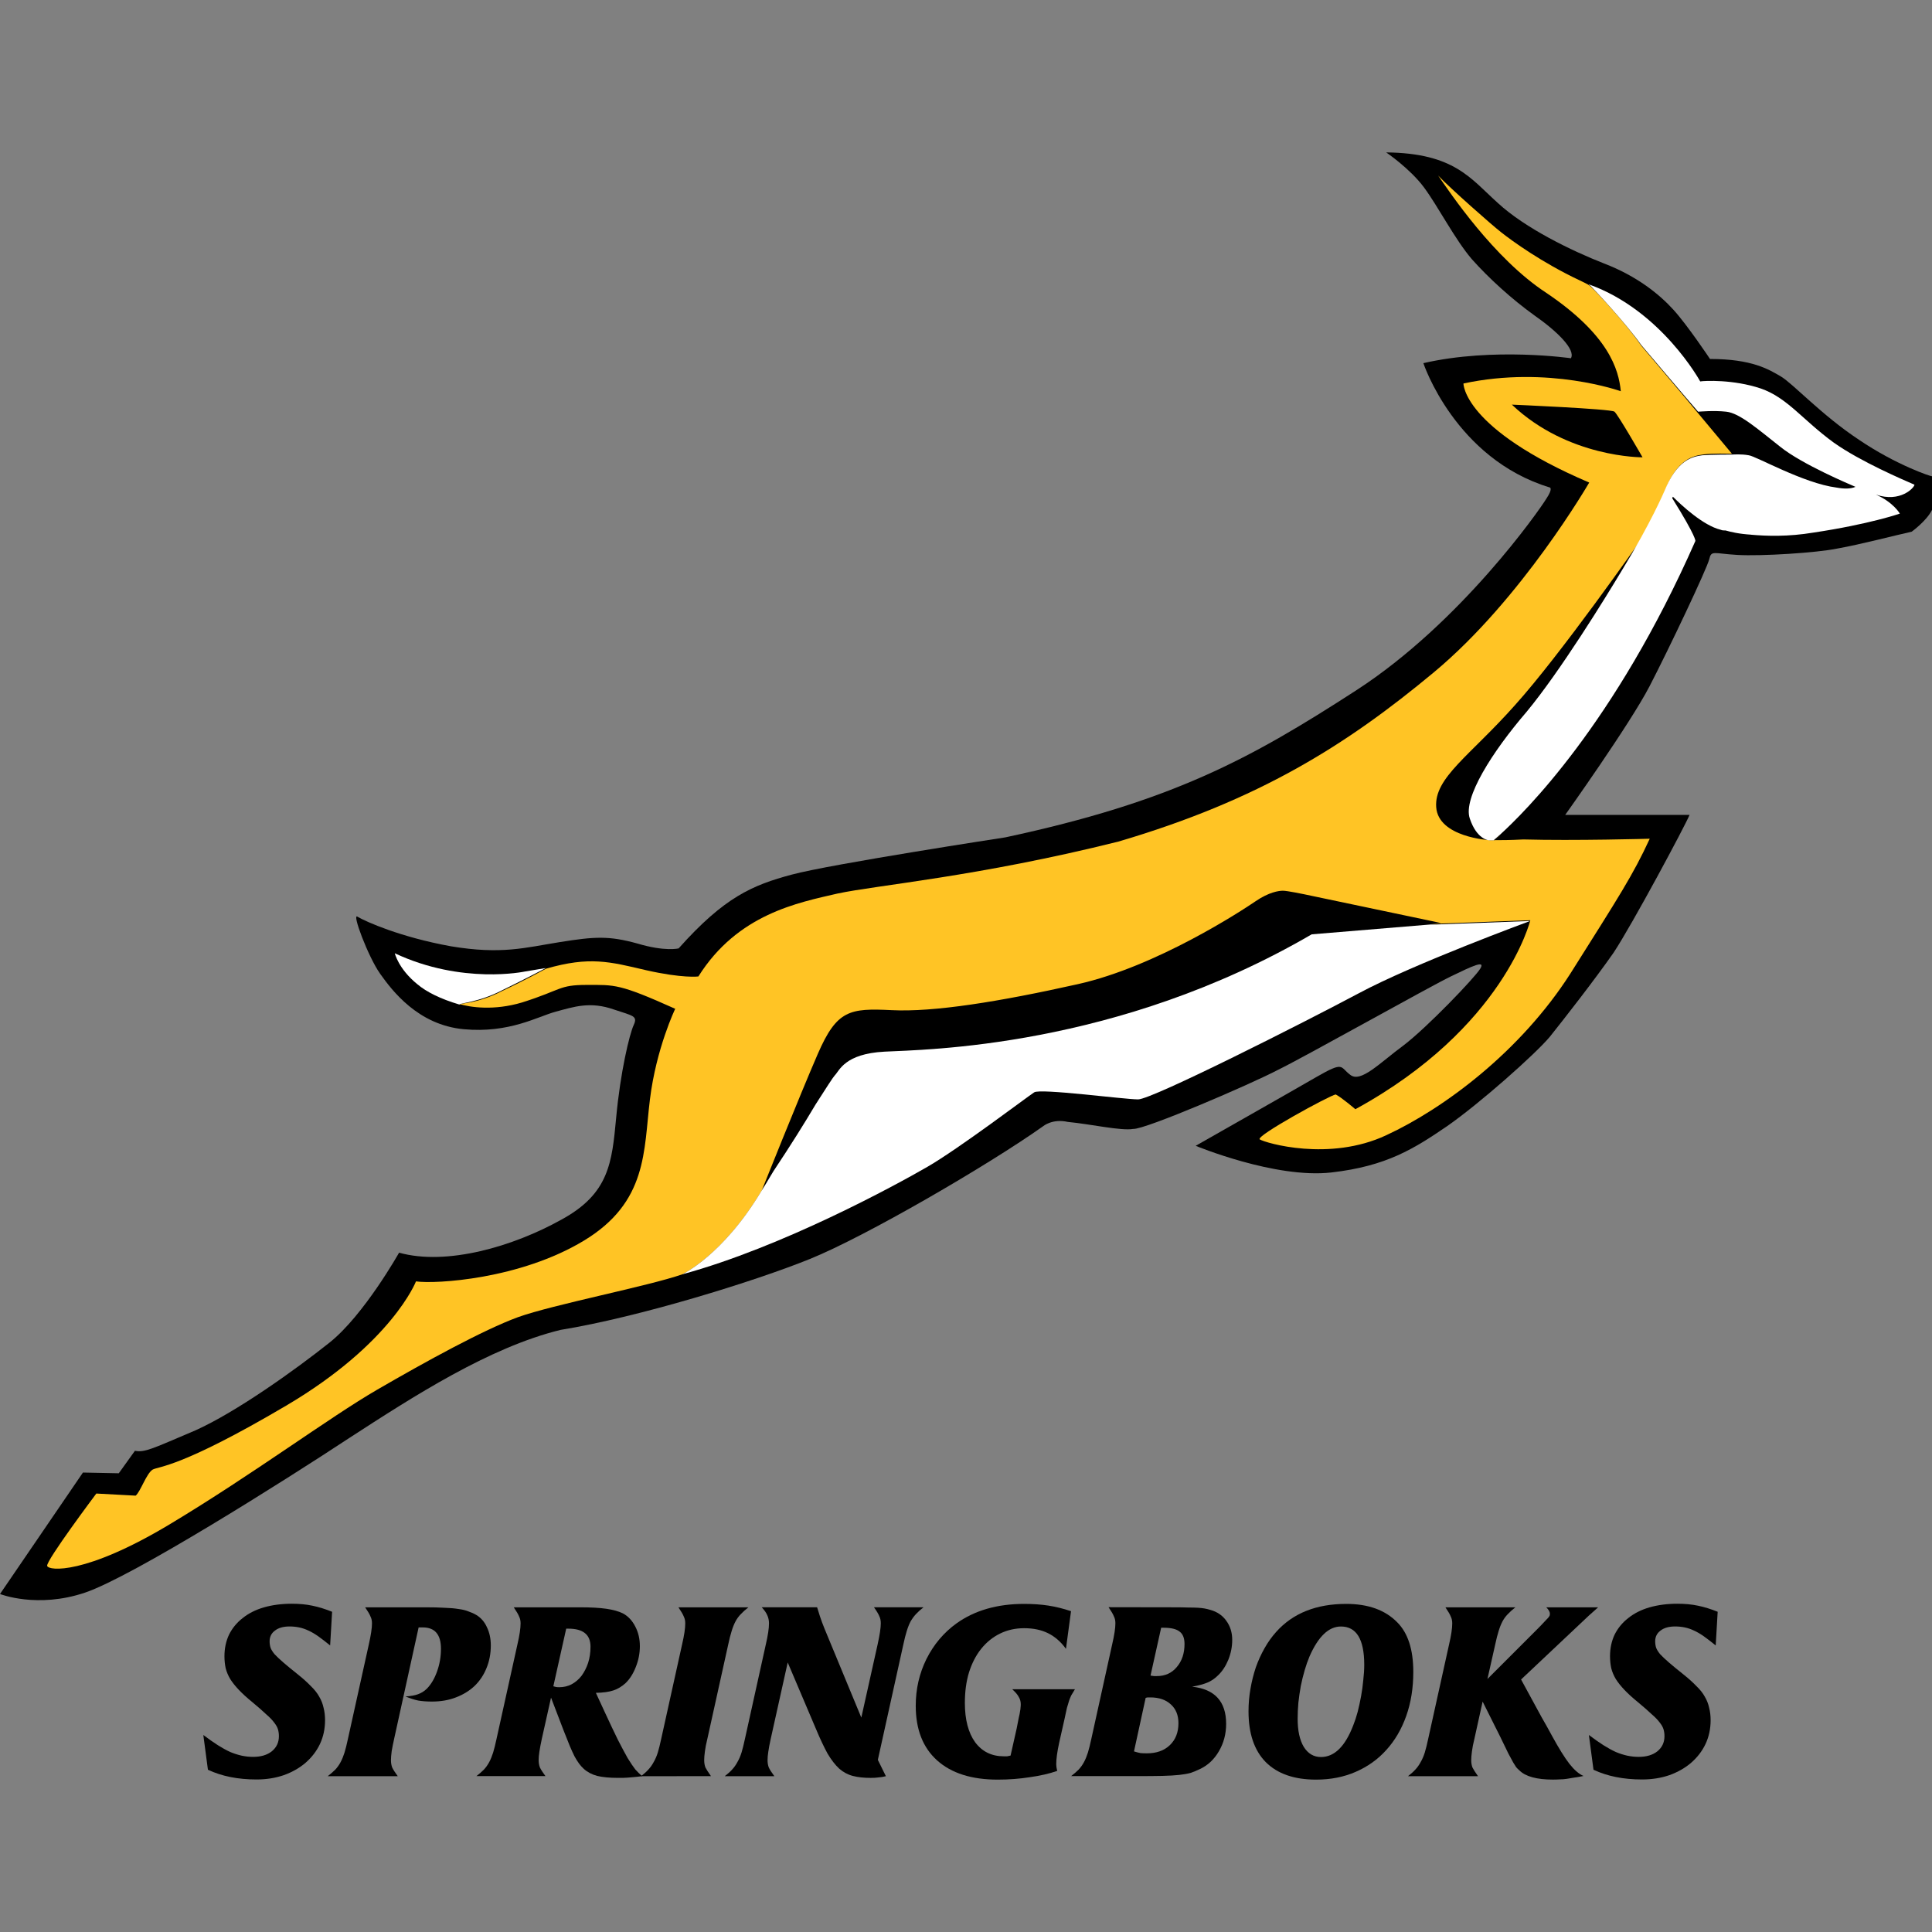 <?xml version="1.0" encoding="utf-8"?>
<!-- Generator: Adobe Illustrator 27.0.0, SVG Export Plug-In . SVG Version: 6.00 Build 0)  -->
<svg version="1.1" id="Layer_1" xmlns="http://www.w3.org/2000/svg" xmlns:xlink="http://www.w3.org/1999/xlink" x="0px" y="0px"
	 viewBox="0 0 512 512" style="enable-background:new 0 0 512 512;" xml:space="preserve">
<rect x="0" y="0" width="512" height="512" fill="#808080" stroke="none"/>
<style type="text/css">
	.st0{fill:#FFC425;}
	.st1{fill:#FFFFFF;}
</style>
<g>
	<path d="M492.64,116.54c-9.87-6.52-17.5-14.89-20.67-16.76c-3.17-1.86-7.63-4.65-18.8-4.65c0,0-5.96-8.94-9.68-13.03
		c-3.72-4.1-9.68-8.94-18.43-12.29c-8.56-3.35-20.85-9.31-28.11-16.01c-7.26-6.52-11.54-13.22-29.6-13.41c0,0,6.33,4.28,10.05,9.31
		c3.72,5.03,8.19,13.78,12.66,18.99c4.47,5.03,10.61,10.61,16.57,14.89c6.14,4.28,10.98,9.12,9.68,11.36c0,0-20.48-2.98-39.1,1.3
		c0,0,8.38,25.32,33.51,32.95c0,0,0.93,0.19-0.93,2.98c-1.68,2.79-22.53,32.77-50.46,50.83c-27.93,18.06-48.59,29.42-92.9,38.91
		c0,0-46.17,7.07-56.6,9.87c-10.43,2.79-17.87,5.96-29.98,19.55c0,0-3.54,0.93-10.98-1.3c-7.45-2.05-11.17-1.86-20.48-0.37
		c-9.31,1.49-15.45,3.35-28.86,1.12c-13.41-2.42-22.53-6.52-24.76-7.82c-1.68-1.3,2.79,10.61,5.96,15.08
		c3.17,4.47,10.05,13.59,22.16,14.71c12.1,1.12,19.55-3.35,24.39-4.65c4.84-1.3,9.12-2.79,15.45-0.56c5.03,1.68,6.33,1.68,5.21,4.1
		c-1.12,2.42-3.54,12.47-4.65,24.58c-1.12,11.92-1.86,20.11-14.52,27c-12.66,7.07-30.35,12.29-43.01,8.75
		c0,0-9.31,16.57-18.43,23.83s-24.76,18.43-35.56,23.27c-10.98,4.65-13.41,5.96-16.01,5.4l-4.28,5.96l-9.5-0.19L0,422.43
		c0,0,9.87,3.91,22.53-0.37s53.06-29.79,70-40.96c16.94-10.98,37.05-24.02,56.04-28.67c20.67-3.35,51.39-12.85,66.09-18.8
		c14.71-5.96,47.1-24.76,61.81-35.19c0,0,2.42-2.05,6.52-1.12c5.96,0.56,14.15,2.42,17.31,1.86c3.17,0.19,31.28-11.92,38.35-15.64
		c7.26-3.54,40.03-21.97,45.8-24.76c5.77-2.79,9.31-4.47,7.82-2.05c-1.49,2.42-13.96,15.45-20.29,20.29
		c-6.33,4.65-11.36,10.05-14.15,7.82c-2.79-2.05-1.49-3.72-8.94,0.56c-5.77,3.35-32.02,18.25-32.02,18.25s21.04,8.75,35.93,7.07
		c14.71-1.68,21.97-6.33,30.72-12.29c8.56-5.96,23.27-18.99,27.18-23.65c3.72-4.65,11.73-14.89,16.94-22.34
		c5.03-7.63,18.99-33.7,20.11-36.49c0,0-0.37,0-32.95,0c0,0,17.13-24.02,22.34-34.07c5.21-10.05,15.27-31.28,15.83-33.7
		c0.56-2.42,1.12-1.49,7.45-1.12c6.33,0.37,21.04-0.56,26.44-1.68c6.33-1.12,15.45-3.54,19.74-4.47c0,0,3.91-2.79,5.4-5.77v-8.94
		C512,126.4,502.5,123.24,492.64,116.54"/>
	<path class="st0" d="M400.66,107.23c0,0,26.25,1.12,27.18,1.86c0.93,0.74,7.45,12.1,7.45,12.1S415.56,121.38,400.66,107.23
		 M449.82,109.27L449.82,109.27c-2.42-2.98-14.89-17.69-14.89-17.69c-3.91-5.77-12.1-14.52-13.59-15.83
		c-0.74-0.56-1.68-0.93-2.79-1.49c-9.87-4.65-17.87-10.43-20.67-12.66c-2.42-1.86-13.59-11.73-16.76-15.08
		c2.98,4.28,14.71,21.97,28.67,31.09c16.57,11.17,19.18,20.29,19.74,26.07c0,0-19.18-6.89-41.7-2.05c0,0-0.19,11.92,33.33,26.25
		c0,0-17.87,30.91-41.15,50.27c-23.27,19.36-46.36,33.89-83.6,44.87c-37.24,9.31-64.05,11.54-74.47,13.78
		c-10.43,2.42-26.44,5.4-36.86,21.97c0,0-4.1,0.56-13.96-1.68c-9.5-2.23-14.89-3.72-26.44-0.37c-0.37,0.19-5.4,2.98-11.73,5.96
		c-6.14,3.17-11.17,3.35-11.36,3.35c2.98,0.93,9.31,1.86,16.76-0.37c10.61-3.35,9.68-4.65,17.13-4.65c7.45,0,8.56-0.37,23.46,6.33
		c0,0-5.03,10.43-6.7,24.02c-1.68,13.59-0.56,27.18-17.5,37.42s-39.28,11.54-44.5,10.8c0,0-6.33,16.38-34.44,32.95
		c-28.11,16.57-33.7,16.01-35.37,16.94c-1.68,1.12-3.17,5.77-4.47,6.89l-10.43-0.56c0,0-13.41,17.87-13.03,19.18
		c0.37,1.3,10.05,2.42,32.4-10.98c22.34-13.41,42.26-28.3,55.11-35.75c12.85-7.45,28.11-15.83,37.24-19.18
		c9.31-3.35,34.44-8.19,43.57-11.36c0,0,10.8-5.03,21.04-22.16c0,0,9.87-24.76,14.89-36.31c5.03-11.54,8.38-12.1,19.55-11.54
		c11.17,0.56,28.49-2.23,49.34-6.89c20.85-4.65,43.57-19.55,47.1-21.97c3.54-2.42,6.14-2.79,7.26-2.79c1.12,0,5.59,0.93,5.59,0.93
		l36.31,7.63l-2.79,0.19c0.56,0,0.93,0,1.49,0l24.95-0.93h-0.19h0.19c0,0-6.89,28.49-46.36,50.08c0,0-3.72-3.17-5.21-3.91
		c-1.49,0.19-21.6,11.17-20.11,11.92c1.49,0.93,18.43,5.96,33.51-1.12c15.27-7.07,35.56-22.16,48.78-42.82
		c13.03-20.67,16.57-26.07,21.04-35.75c0,0-19.92,0.56-33.51,0.19c-3.54,0.19-5.96,0.19-7.63,0.19c0.37-0.37,0.93-0.74,1.68-1.49
		c-1.12,0.93-1.68,1.49-1.68,1.49h-1.3c0,0-13.59-0.74-14.15-8.75c-0.56-7.82,8.94-13.59,20.85-27
		c12.1-13.41,33.33-43.75,33.33-43.75s-1.3,2.05-3.35,5.59c6.89-11.36,9.87-18.8,9.87-18.8c3.17-8.19,7.26-9.12,10.05-9.5
		c2.61-0.37,6.7-0.19,7.63-0.19L449.82,109.27z"/>
	<path class="st1" d="M132.93,262.5c6.52-3.17,11.73-5.96,11.73-5.96l-5.59,0.93c0,0-16.57,3.54-34.44-4.84c0,0,0.93,4.1,5.96,8.19
		c2.42,2.05,6.14,3.91,11.17,5.4C121.58,265.85,126.79,265.67,132.93,262.5 M405.5,244.07L380.56,245c-0.56,0-0.93,0-1.49,0
		l-31.46,2.61c-51.76,30.16-102.59,30.53-113.2,31.09c-10.61,0.56-11.92,5.03-13.22,6.33c-0.37,0.37-2.42,3.54-5.03,7.63
		c-2.98,5.03-6.7,10.98-11.17,17.69c-1.86,3.17-3.17,5.21-3.17,5.21c-10.24,17.13-21.04,22.16-21.04,22.16
		c26.62-7.26,56.6-23.65,64.98-28.49c8.38-4.84,26.81-18.8,28.3-19.74c1.49-1.12,23.83,1.86,27.55,1.86
		c3.72,0,44.13-20.48,58.46-28.11C374.6,255.43,405.5,244.07,405.5,244.07 M397.68,221.36L397.68,221.36l-0.19,0.19L397.68,221.36
		 M507.35,128.45c-2.98-1.3-14.34-6.14-21.41-11.17c-8.19-5.96-12.29-11.92-19.36-14.34c-7.26-2.42-14.89-2.05-16.01-1.86
		c0,0-10.24-18.8-29.42-25.69v0.19h0.19c1.3,1.3,9.5,10.05,13.59,15.83c0,0,12.47,14.71,15.08,17.69c0.37,0,4.1-0.37,7.45,0
		c3.54,0.37,8.19,4.47,14.34,9.31c5.77,4.65,18.62,10.05,19.92,10.61c-1.3,0.56-2.98,0.56-5.03,0.19
		c-8.75-1.12-21.41-8.38-23.27-8.56c-2.05-0.37-3.91-0.19-4.47-0.19h-0.19c-0.74,0-5.03,0-7.63,0.19c-2.79,0.37-6.7,1.3-10.05,9.5
		c0,0-3.54,8.38-11.17,20.85c-4.47,7.45-16.38,26.81-25.32,37.61c-9.12,10.61-16.94,22.9-15.08,28.3c1.86,5.59,5.03,5.77,5.03,5.77
		h1.12h0.19c0,0,0.56-0.56,1.68-1.49c6.33-5.77,30.35-29.23,51.76-77.82c0,0,0.37-0.93-6.14-11.36l0.19-0.37
		c2.23,2.23,8.01,7.63,12.66,8.75c0.37,0.19,0.93,0.19,1.3,0.19c1.3,0.37,3.54,0.93,6.89,1.12l0.19-0.19l-0.37,0.19
		c4.1,0.37,9.87,0.56,16.57-0.56c14.89-2.23,22.9-5.03,22.9-5.03s-1.68-2.98-6.33-5.03C503.62,133.29,507.35,129.2,507.35,128.45"/>
	<path d="M87.49,436.06c-1.16-0.94-2.19-1.74-3.09-2.38c-0.9-0.64-1.78-1.16-2.64-1.55c-0.82-0.39-1.63-0.67-2.45-0.84
		c-0.82-0.17-1.67-0.26-2.58-0.26c-1.63,0-2.92,0.36-3.86,1.09c-0.94,0.69-1.42,1.63-1.42,2.83c0,0.64,0.09,1.22,0.26,1.74
		c0.17,0.47,0.52,1.03,1.03,1.67c0.56,0.6,1.33,1.33,2.32,2.19c0.99,0.86,2.32,1.95,3.99,3.28c1.33,1.07,2.45,2.08,3.35,3.03
		c0.94,0.9,1.67,1.82,2.19,2.77c0.56,0.94,0.94,1.93,1.16,2.96c0.26,0.99,0.39,2.08,0.39,3.28c0,2.28-0.45,4.38-1.35,6.31
		c-0.9,1.89-2.17,3.54-3.8,4.96c-1.59,1.37-3.5,2.47-5.73,3.28c-2.23,0.77-4.66,1.16-7.28,1.16c-4.94,0-9.23-0.86-12.88-2.58
		l-1.22-9.21c1.42,1.07,2.71,1.98,3.86,2.71c1.16,0.73,2.25,1.33,3.28,1.8c1.03,0.43,2.04,0.75,3.03,0.97
		c0.99,0.21,2,0.32,3.03,0.32c2.06,0,3.71-0.49,4.96-1.48c1.25-1.03,1.87-2.36,1.87-3.99c0-0.69-0.09-1.31-0.26-1.87
		c-0.17-0.56-0.52-1.16-1.03-1.8c-0.47-0.64-1.18-1.37-2.13-2.19c-0.9-0.86-2.1-1.91-3.61-3.16c-1.42-1.16-2.6-2.23-3.54-3.22
		c-0.94-0.99-1.72-1.95-2.32-2.9c-0.56-0.94-0.97-1.91-1.22-2.9c-0.21-0.99-0.32-2.04-0.32-3.16c0-2.1,0.41-4.01,1.22-5.73
		c0.86-1.72,2.06-3.18,3.61-4.38c1.55-1.25,3.41-2.19,5.6-2.83c2.23-0.64,4.7-0.97,7.41-0.97c2.02,0,3.84,0.17,5.47,0.52
		c1.67,0.34,3.41,0.88,5.22,1.61L87.49,436.06z"/>
	<path d="M104.44,460.86c-0.26,1.16-0.47,2.23-0.64,3.22c-0.13,0.99-0.19,1.78-0.19,2.38c0,0.73,0.11,1.37,0.32,1.93
		c0.26,0.56,0.75,1.33,1.48,2.32H86.85c0.77-0.6,1.44-1.18,2-1.74c0.56-0.6,1.03-1.27,1.42-2c0.39-0.73,0.73-1.57,1.03-2.51
		c0.3-0.99,0.6-2.19,0.9-3.61l5.54-25.05c0.56-2.49,0.84-4.36,0.84-5.6c0-0.69-0.13-1.29-0.39-1.8c-0.21-0.56-0.69-1.37-1.42-2.45
		h16.04c1.98,0,3.65,0.04,5.02,0.13c1.42,0.04,2.64,0.15,3.67,0.32c1.03,0.13,1.91,0.34,2.64,0.64c0.77,0.26,1.48,0.58,2.13,0.97
		c1.2,0.73,2.13,1.8,2.77,3.22c0.69,1.42,1.03,3.03,1.03,4.83c0,2.19-0.39,4.21-1.16,6.05c-0.73,1.8-1.78,3.37-3.16,4.7
		c-1.37,1.29-3.03,2.3-4.96,3.03c-1.89,0.73-3.99,1.09-6.31,1.09c-1.37,0-2.58-0.09-3.61-0.26c-1.03-0.21-2.17-0.58-3.41-1.09
		c1.37-0.09,2.47-0.28,3.28-0.58c0.86-0.3,1.63-0.77,2.32-1.42c1.16-1.16,2.08-2.7,2.77-4.64c0.69-1.93,1.03-3.93,1.03-5.99
		c0-3.78-1.61-5.67-4.83-5.67h-1.09L104.44,460.86z"/>
	<path d="M146.64,446.88c0.3,0.09,0.54,0.15,0.71,0.19c0.21,0.04,0.49,0.06,0.84,0.06c1.2,0,2.3-0.26,3.28-0.77
		c1.03-0.56,1.91-1.31,2.64-2.25c0.73-0.99,1.31-2.13,1.74-3.41c0.43-1.33,0.64-2.77,0.64-4.32c0-3.18-1.95-4.77-5.86-4.77h-0.58
		L146.64,446.88z M126.23,470.71c0.77-0.6,1.44-1.18,2-1.74c0.56-0.6,1.03-1.27,1.42-2c0.39-0.73,0.73-1.57,1.03-2.51
		c0.3-0.99,0.6-2.19,0.9-3.61l5.54-25.05c0.56-2.4,0.84-4.27,0.84-5.6c0-0.69-0.13-1.29-0.39-1.8c-0.21-0.56-0.69-1.37-1.42-2.45
		h17.52c2.88,0,5.22,0.13,7.02,0.39c1.8,0.26,3.26,0.67,4.38,1.22c1.37,0.73,2.47,1.89,3.28,3.48c0.82,1.55,1.22,3.28,1.22,5.22
		c0,1.89-0.36,3.74-1.09,5.54c-0.69,1.76-1.59,3.18-2.71,4.25c-0.99,0.9-2.06,1.55-3.22,1.93c-1.16,0.39-2.71,0.6-4.64,0.64
		l2.38,5.15c1.37,2.96,2.53,5.41,3.48,7.34c0.99,1.93,1.85,3.54,2.58,4.83c0.77,1.25,1.44,2.23,2,2.96c0.6,0.69,1.22,1.29,1.87,1.8
		c-0.99,0.13-1.78,0.21-2.38,0.26c-0.6,0.04-1.12,0.09-1.55,0.13c-0.43,0.04-0.84,0.06-1.22,0.06c-0.34,0-0.79,0-1.35,0
		c-2.19,0-4.01-0.17-5.47-0.52c-1.42-0.39-2.6-1.01-3.54-1.87c-0.43-0.39-0.84-0.84-1.22-1.35c-0.39-0.52-0.79-1.16-1.22-1.93
		c-0.39-0.77-0.82-1.72-1.29-2.83c-0.47-1.16-1.03-2.55-1.67-4.19l-3.28-8.57l-2.45,10.95c-0.3,1.42-0.52,2.55-0.64,3.41
		c-0.13,0.82-0.19,1.55-0.19,2.19c0,0.73,0.11,1.37,0.32,1.93c0.26,0.56,0.75,1.33,1.48,2.32H126.23z"/>
	<path d="M169.88,470.71c0.77-0.6,1.42-1.18,1.93-1.74c0.56-0.6,1.03-1.27,1.42-2c0.43-0.73,0.79-1.57,1.09-2.51
		c0.3-0.99,0.6-2.19,0.9-3.61l5.54-25.05c0.56-2.4,0.84-4.27,0.84-5.6c0-0.69-0.13-1.29-0.39-1.8c-0.21-0.56-0.69-1.37-1.42-2.45
		h18.55c-0.77,0.6-1.44,1.2-2,1.8c-0.56,0.56-1.03,1.2-1.42,1.93c-0.39,0.73-0.73,1.59-1.03,2.58c-0.3,0.94-0.6,2.13-0.9,3.54
		l-5.54,25.05c-0.3,1.2-0.52,2.3-0.64,3.28c-0.13,0.94-0.19,1.72-0.19,2.32c0,0.73,0.11,1.37,0.32,1.93
		c0.26,0.52,0.75,1.29,1.48,2.32L169.88,470.71z"/>
	<path d="M234.77,470.71c-0.69,0.17-1.33,0.28-1.93,0.32c-0.6,0.09-1.29,0.13-2.06,0.13c-1.85,0-3.43-0.17-4.77-0.52
		c-1.33-0.34-2.53-0.99-3.61-1.93c-1.07-0.99-2.1-2.32-3.09-3.99c-0.94-1.72-1.98-3.91-3.09-6.57l-7.47-17.58l-4.51,20.29
		c-0.3,1.37-0.52,2.51-0.64,3.41c-0.13,0.86-0.19,1.59-0.19,2.19c0,0.73,0.11,1.37,0.32,1.93c0.26,0.56,0.75,1.33,1.48,2.32h-13.14
		c0.77-0.6,1.42-1.18,1.93-1.74c0.56-0.6,1.03-1.27,1.42-2c0.43-0.73,0.79-1.57,1.09-2.51c0.3-0.99,0.6-2.19,0.9-3.61l5.54-25.05
		c0.56-2.4,0.84-4.27,0.84-5.6c0-0.77-0.15-1.48-0.45-2.13c-0.26-0.64-0.75-1.35-1.48-2.13h14.68c0.17,0.6,0.43,1.42,0.77,2.45
		c0.34,1.03,0.75,2.13,1.22,3.28l9.73,23.51l4.32-19.39c0.56-2.53,0.84-4.4,0.84-5.6c0-0.73-0.13-1.35-0.39-1.87
		c-0.21-0.56-0.69-1.35-1.42-2.38h13.14c-0.77,0.6-1.44,1.2-2,1.8c-0.52,0.56-0.99,1.2-1.42,1.93c-0.39,0.73-0.73,1.59-1.03,2.58
		c-0.3,0.94-0.6,2.13-0.9,3.54l-6.76,30.59L234.77,470.71z"/>
	<path d="M282.49,436.96c-1.33-1.85-2.9-3.22-4.7-4.12c-1.8-0.9-3.93-1.35-6.38-1.35c-2.32,0-4.44,0.47-6.38,1.42
		c-1.93,0.94-3.61,2.3-5.02,4.06c-1.37,1.72-2.45,3.8-3.22,6.25c-0.73,2.4-1.09,5.09-1.09,8.05c0,4.42,0.9,7.9,2.71,10.43
		c1.85,2.49,4.38,3.74,7.6,3.74c0.34,0,0.64,0,0.9,0c0.26-0.04,0.56-0.11,0.9-0.19l1.61-7.15c0.26-1.29,0.45-2.28,0.58-2.96
		c0.17-0.69,0.28-1.22,0.32-1.61c0.09-0.43,0.13-0.75,0.13-0.97c0.04-0.26,0.06-0.56,0.06-0.9c0-0.73-0.17-1.37-0.52-1.93
		c-0.3-0.6-0.88-1.29-1.74-2.06h16.62c-0.39,0.64-0.71,1.18-0.97,1.61c-0.21,0.43-0.41,0.9-0.58,1.42
		c-0.17,0.52-0.36,1.16-0.58,1.93c-0.17,0.73-0.39,1.72-0.64,2.96l-1.42,6.31c-0.52,2.4-0.77,4.29-0.77,5.67
		c0,0.47,0.09,1.05,0.26,1.74c-2.1,0.73-4.53,1.29-7.28,1.67c-2.75,0.43-5.58,0.64-8.5,0.64c-6.91,0-12.26-1.7-16.04-5.09
		c-3.78-3.39-5.67-8.22-5.67-14.49c0-4.42,0.94-8.54,2.83-12.37c1.93-3.86,4.59-7.02,7.99-9.47c4.81-3.43,10.78-5.15,17.9-5.15
		c2.36,0,4.51,0.15,6.44,0.45c1.93,0.3,3.93,0.79,5.99,1.48L282.49,436.96z"/>
	<path d="M300.52,464.14c0.69,0.21,1.27,0.36,1.74,0.45c0.47,0.04,1.03,0.06,1.67,0.06c2.53,0,4.55-0.71,6.05-2.13
		c1.55-1.46,2.32-3.41,2.32-5.86c0-2.1-0.67-3.76-2-4.96c-1.33-1.25-3.16-1.87-5.47-1.87c-0.21,0-0.41,0-0.58,0
		c-0.17,0-0.39,0.04-0.64,0.13L300.52,464.14z M304.9,444.05c0.34,0.04,0.64,0.09,0.9,0.13c0.3,0,0.56,0,0.77,0
		c2.19,0,3.95-0.79,5.28-2.38c1.37-1.59,2.06-3.63,2.06-6.12c0-1.55-0.43-2.64-1.29-3.28c-0.86-0.69-2.25-1.03-4.19-1.03h-0.71
		L304.9,444.05z M310.7,425.95c1.8,0,3.22,0.02,4.25,0.06c1.03,0,1.87,0.02,2.51,0.06c0.69,0.04,1.27,0.11,1.74,0.19
		c0.47,0.09,1.01,0.21,1.61,0.39c1.8,0.52,3.2,1.48,4.19,2.9c1.03,1.42,1.55,3.09,1.55,5.02c0,1.8-0.34,3.56-1.03,5.28
		c-0.69,1.67-1.59,3.05-2.71,4.12c-0.86,0.86-1.8,1.5-2.83,1.93c-1.03,0.43-2.38,0.79-4.06,1.09c6.01,0.64,9.02,3.93,9.02,9.85
		c0,2.66-0.64,5.09-1.93,7.28c-1.25,2.15-2.92,3.71-5.02,4.7c-0.9,0.43-1.74,0.77-2.51,1.03c-0.77,0.21-1.76,0.39-2.96,0.52
		c-1.16,0.13-2.64,0.21-4.44,0.26c-1.76,0.04-4.08,0.06-6.96,0.06h-17.26c0.77-0.6,1.44-1.18,2-1.74c0.56-0.6,1.03-1.27,1.42-2
		c0.39-0.73,0.73-1.57,1.03-2.51c0.3-0.99,0.6-2.19,0.9-3.61l5.54-25.12c0.56-2.4,0.84-4.25,0.84-5.54c0-0.69-0.13-1.29-0.39-1.8
		c-0.21-0.56-0.69-1.37-1.42-2.45L310.7,425.95z"/>
	<path d="M355.35,431.04c-3.22,0-5.99,2.64-8.31,7.92c-0.47,1.12-0.9,2.34-1.29,3.67c-0.39,1.33-0.73,2.73-1.03,4.19
		c-0.26,1.46-0.47,2.94-0.64,4.44c-0.13,1.46-0.19,2.88-0.19,4.25c0,3.13,0.54,5.6,1.61,7.41c1.12,1.8,2.64,2.71,4.57,2.71
		c3.56,0,6.42-2.81,8.57-8.44c0.43-1.07,0.82-2.25,1.16-3.54c0.34-1.33,0.64-2.71,0.9-4.12c0.26-1.42,0.45-2.83,0.58-4.25
		c0.17-1.46,0.26-2.83,0.26-4.12C361.53,434.41,359.47,431.04,355.35,431.04z M356.76,425.05c5.84,0,10.35,1.63,13.53,4.89
		c2.83,2.83,4.25,7.21,4.25,13.14c0,4.25-0.62,8.14-1.87,11.66c-1.25,3.52-3.01,6.53-5.28,9.02c-2.23,2.49-4.94,4.42-8.12,5.8
		c-3.13,1.37-6.63,2.06-10.5,2.06c-5.8,0-10.24-1.55-13.33-4.64c-3.05-3.09-4.57-7.58-4.57-13.46c0-2.02,0.17-4.01,0.52-5.99
		c0.34-1.98,0.82-3.86,1.42-5.67c0.64-1.8,1.42-3.5,2.32-5.09s1.93-3.03,3.09-4.32C342.64,427.52,348.82,425.05,356.76,425.05
		L356.76,425.05z"/>
	<path d="M423.52,425.95c-0.43,0.39-0.86,0.77-1.29,1.16c-0.39,0.34-0.77,0.69-1.16,1.03l-2.32,2.19l-15.65,14.75l2.77,5.09
		c0.9,1.63,1.8,3.28,2.7,4.96c0.94,1.63,1.87,3.28,2.77,4.96c1.76,3.22,3.28,5.67,4.57,7.34c1.29,1.63,2.53,2.71,3.74,3.22
		c-0.99,0.21-1.85,0.36-2.58,0.45c-0.69,0.13-1.33,0.24-1.93,0.32c-0.6,0.09-1.18,0.13-1.74,0.13c-0.56,0.04-1.18,0.06-1.87,0.06
		c-4.29,0-7.26-0.82-8.89-2.45c-0.34-0.3-0.62-0.58-0.84-0.84c-0.17-0.26-0.43-0.67-0.77-1.22c-0.3-0.56-0.73-1.35-1.29-2.38
		c-0.52-1.07-1.25-2.58-2.19-4.51l-4.64-9.27l-2.19,9.92c-0.3,1.2-0.52,2.3-0.64,3.28c-0.13,0.94-0.19,1.72-0.19,2.32
		c0,0.73,0.11,1.37,0.32,1.93c0.26,0.52,0.75,1.29,1.48,2.32h-18.55c0.77-0.6,1.42-1.18,1.93-1.74c0.56-0.6,1.03-1.27,1.42-2
		c0.43-0.73,0.79-1.57,1.09-2.51c0.3-0.99,0.6-2.19,0.9-3.61l5.54-25.05c0.56-2.4,0.84-4.27,0.84-5.6c0-0.69-0.13-1.29-0.39-1.8
		c-0.21-0.56-0.69-1.37-1.42-2.45h18.55c-0.77,0.6-1.44,1.2-2,1.8c-0.56,0.56-1.03,1.2-1.42,1.93c-0.39,0.73-0.73,1.59-1.03,2.58
		c-0.3,0.94-0.6,2.13-0.9,3.54l-2.06,9.15l13.14-13.14c0.86-0.86,1.5-1.52,1.93-2c0.47-0.47,0.82-0.84,1.03-1.09
		c0.21-0.26,0.34-0.45,0.39-0.58c0.04-0.13,0.06-0.3,0.06-0.52c0-0.47-0.32-1.03-0.97-1.67L423.52,425.95z"/>
	<path d="M454.68,436.06c-1.16-0.94-2.19-1.74-3.09-2.38c-0.9-0.64-1.78-1.16-2.64-1.55c-0.82-0.39-1.63-0.67-2.45-0.84
		c-0.82-0.17-1.67-0.26-2.58-0.26c-1.63,0-2.92,0.36-3.86,1.09c-0.94,0.69-1.42,1.63-1.42,2.83c0,0.64,0.09,1.22,0.26,1.74
		c0.17,0.47,0.52,1.03,1.03,1.67c0.56,0.6,1.33,1.33,2.32,2.19c0.99,0.86,2.32,1.95,3.99,3.28c1.33,1.07,2.45,2.08,3.35,3.03
		c0.94,0.9,1.67,1.82,2.19,2.77c0.56,0.94,0.94,1.93,1.16,2.96c0.26,0.99,0.39,2.08,0.39,3.28c0,2.28-0.45,4.38-1.35,6.31
		c-0.9,1.89-2.17,3.54-3.8,4.96c-1.59,1.37-3.5,2.47-5.73,3.28c-2.23,0.77-4.66,1.16-7.28,1.16c-4.94,0-9.23-0.86-12.88-2.58
		l-1.22-9.21c1.42,1.07,2.71,1.98,3.86,2.71c1.16,0.73,2.25,1.33,3.28,1.8c1.03,0.43,2.04,0.75,3.03,0.97
		c0.99,0.21,2,0.32,3.03,0.32c2.06,0,3.71-0.49,4.96-1.48c1.25-1.03,1.87-2.36,1.87-3.99c0-0.69-0.09-1.31-0.26-1.87
		c-0.17-0.56-0.52-1.16-1.03-1.8c-0.47-0.64-1.18-1.37-2.13-2.19c-0.9-0.86-2.1-1.91-3.61-3.16c-1.42-1.16-2.6-2.23-3.54-3.22
		c-0.94-0.99-1.72-1.95-2.32-2.9c-0.56-0.94-0.97-1.91-1.22-2.9c-0.21-0.99-0.32-2.04-0.32-3.16c0-2.1,0.41-4.01,1.22-5.73
		c0.86-1.72,2.06-3.18,3.61-4.38c1.55-1.25,3.41-2.19,5.6-2.83c2.23-0.64,4.7-0.97,7.41-0.97c2.02,0,3.84,0.17,5.47,0.52
		c1.67,0.34,3.41,0.88,5.22,1.61L454.68,436.06z"/>
</g>
</svg>

